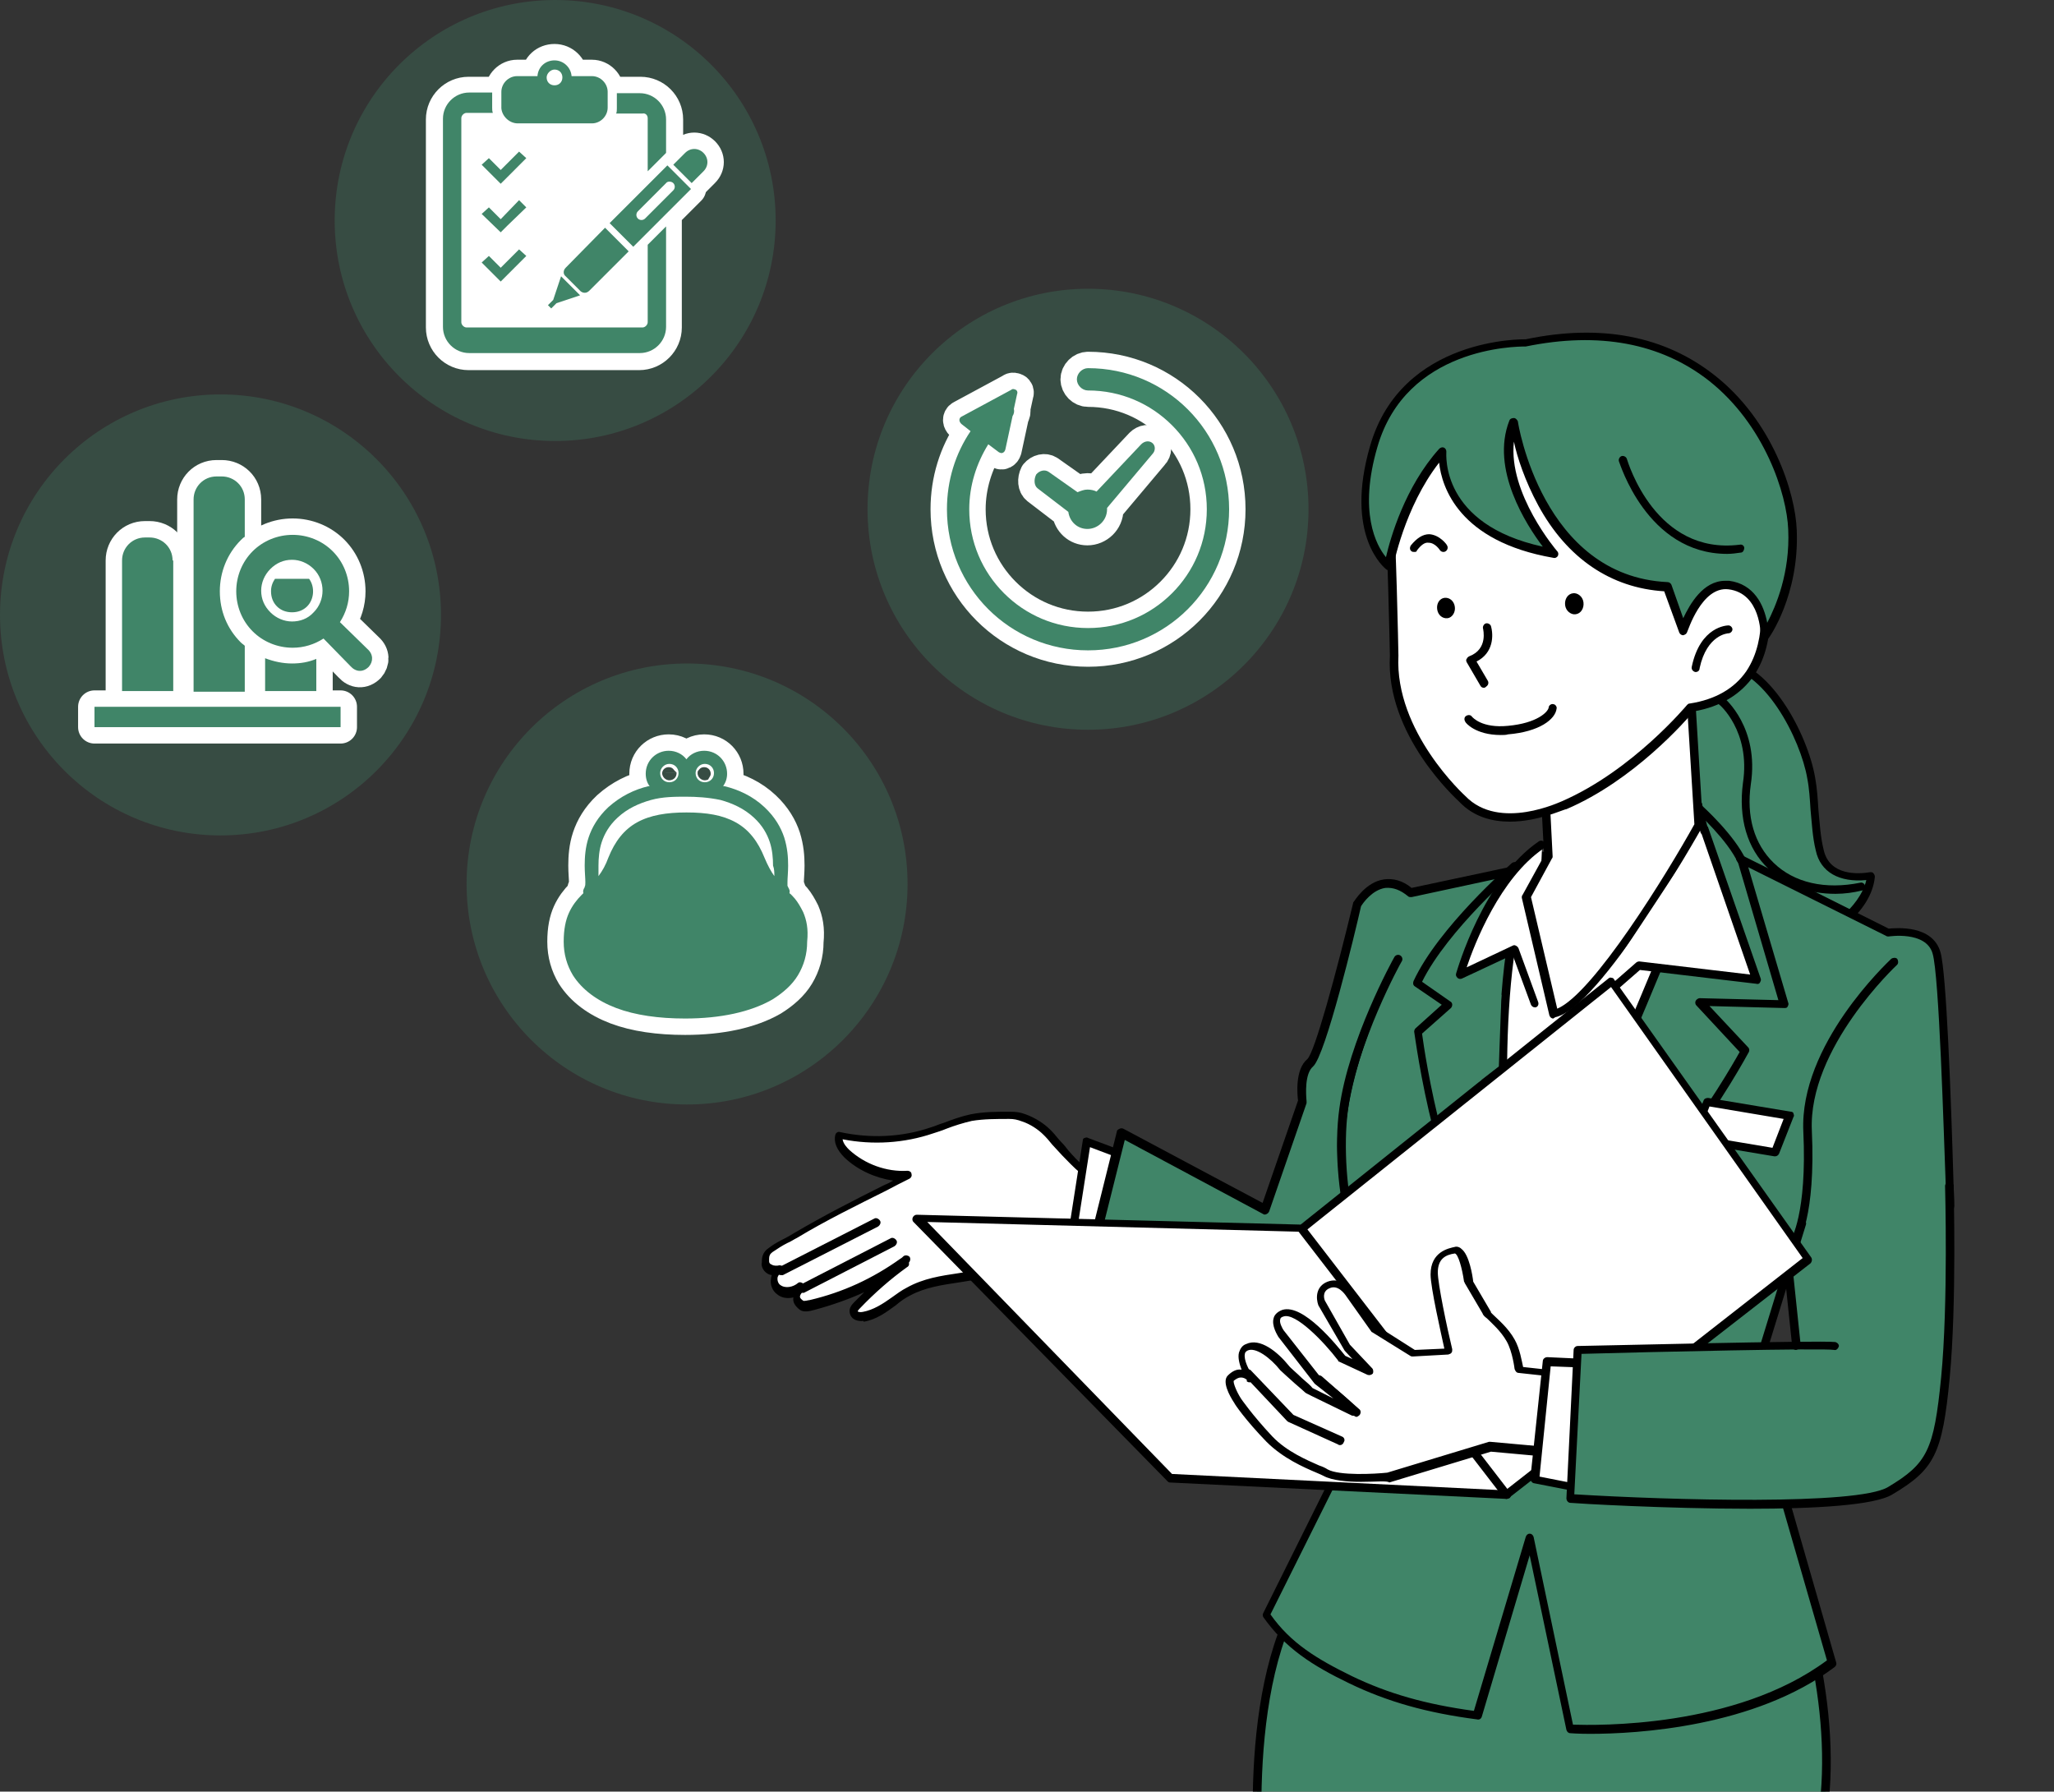 <?xml version="1.0" encoding="utf-8"?>
<!-- Generator: Adobe Illustrator 22.1.0, SVG Export Plug-In . SVG Version: 6.00 Build 0)  -->
<svg version="1.1" id="レイヤー_1" xmlns="http://www.w3.org/2000/svg" xmlns:xlink="http://www.w3.org/1999/xlink" x="0px"
	 y="0px" viewBox="0 0 313 273" style="enable-background:new 0 0 313 273;" xml:space="preserve">
<rect x="0" y="0" width="313" height="273" fill="#333333" stroke="none"/>
<style type="text/css">
	.st0{opacity:0.3;fill:#408568;}
	.st1{fill:#FFFFFF;stroke:#FFFFFF;stroke-width:5;stroke-linejoin:round;stroke-miterlimit:10;}
	.st2{fill:#408568;}
	.st3{fill:#FFFFFF;}
	.st4{fill:none;stroke:#FFFFFF;stroke-width:5;stroke-linejoin:round;stroke-miterlimit:10;}
	.st5{clip-path:url(#SVGID_2_);}
</style>
<g>
	<ellipse class="st0" cx="33.6" cy="93.7" rx="33.6" ry="33.6"/>
	<g>
		<g>
			<g>
				<path class="st1" d="M26.3,85.4c0-2-1.6-3.5-3.5-3.5h-0.7c-2,0-3.5,1.6-3.5,3.5v19.9h7.8V85.4z"/>
				<path class="st1" d="M41.9,88.2c-0.4,0.6-0.6,1.2-0.6,1.9c0,0.9,0.3,1.7,0.9,2.3c0.6,0.6,1.4,0.9,2.3,0.9c0.9,0,1.7-0.3,2.3-0.9
					c1.1-1.1,1.2-3,0.3-4.2H41.9z"/>
				<path class="st1" d="M44.5,101.1c-1.4,0-2.8-0.3-4.1-0.8v5h7.8v-4.9C47,100.9,45.8,101.1,44.5,101.1z"/>
				<path class="st1" d="M37.3,98.4c-0.2-0.2-0.4-0.3-0.6-0.5c-2.1-2.1-3.2-4.8-3.2-7.8c0-2.9,1.1-5.7,3.2-7.8
					c0.2-0.2,0.4-0.4,0.6-0.5v-5.7c0-2-1.6-3.5-3.5-3.5H33c-2,0-3.5,1.6-3.5,3.5v29.3h7.8V98.4z"/>
				<path class="st1" d="M56,98.9l-4.2-4.1c0.9-1.4,1.4-3,1.4-4.7c0-2.3-0.9-4.5-2.5-6.1c-1.6-1.6-3.8-2.5-6.1-2.5
					c-2.3,0-4.5,0.9-6.1,2.5c-1.6,1.6-2.5,3.8-2.5,6.1c0,2.3,0.9,4.5,2.5,6.1c1.6,1.6,3.8,2.5,6.1,2.5c1.7,0,3.3-0.5,4.7-1.4
					l4.1,4.2c0.8,0.9,1.9,1,2.8,0.1C56.9,100.8,56.9,99.7,56,98.9z M44.5,94.7c-1.2,0-2.4-0.5-3.3-1.4c-0.9-0.9-1.4-2-1.4-3.3
					c0-1.2,0.5-2.4,1.4-3.3c0.9-0.9,2-1.4,3.3-1.4c1.2,0,2.4,0.5,3.3,1.4c1.8,1.8,1.8,4.8,0,6.6C46.9,94.3,45.7,94.7,44.5,94.7z"/>
				<rect x="14.4" y="107.7" class="st1" width="37.5" height="3.1"/>
			</g>
		</g>
		<g>
			<g>
				<path class="st2" d="M26.3,85.4c0-2-1.6-3.5-3.5-3.5h-0.7c-2,0-3.5,1.6-3.5,3.5v19.9h7.8V85.4z"/>
				<path class="st2" d="M41.9,88.2c-0.4,0.6-0.6,1.2-0.6,1.9c0,0.9,0.3,1.7,0.9,2.3c0.6,0.6,1.4,0.9,2.3,0.9c0.9,0,1.7-0.3,2.3-0.9
					c1.1-1.1,1.2-3,0.3-4.2H41.9z"/>
				<path class="st2" d="M44.5,101.1c-1.4,0-2.8-0.3-4.1-0.8v5h7.8v-4.9C47,100.9,45.8,101.1,44.5,101.1z"/>
				<path class="st2" d="M37.3,98.4c-0.2-0.2-0.4-0.3-0.6-0.5c-2.1-2.1-3.2-4.8-3.2-7.8c0-2.9,1.1-5.7,3.2-7.8
					c0.2-0.2,0.4-0.4,0.6-0.5v-5.7c0-2-1.6-3.5-3.5-3.5H33c-2,0-3.5,1.6-3.5,3.5v29.3h7.8V98.4z"/>
				<path class="st2" d="M56,98.9l-4.2-4.1c0.9-1.4,1.4-3,1.4-4.7c0-2.3-0.9-4.5-2.5-6.1c-1.6-1.6-3.8-2.5-6.1-2.5
					c-2.3,0-4.5,0.9-6.1,2.5c-1.6,1.6-2.5,3.8-2.5,6.1c0,2.3,0.9,4.5,2.5,6.1c1.6,1.6,3.8,2.5,6.1,2.5c1.7,0,3.3-0.5,4.7-1.4
					l4.1,4.2c0.8,0.9,1.9,1,2.8,0.1C56.9,100.8,56.9,99.7,56,98.9z M44.5,94.7c-1.2,0-2.4-0.5-3.3-1.4c-0.9-0.9-1.4-2-1.4-3.3
					c0-1.2,0.5-2.4,1.4-3.3c0.9-0.9,2-1.4,3.3-1.4c1.2,0,2.4,0.5,3.3,1.4c1.8,1.8,1.8,4.8,0,6.6C46.9,94.3,45.7,94.7,44.5,94.7z"/>
				<rect x="14.4" y="107.7" class="st2" width="37.5" height="3.1"/>
			</g>
		</g>
	</g>
</g>
<g>
	<ellipse class="st0" cx="165.8" cy="77.6" rx="33.6" ry="33.6"/>
	<g>
		<g>
			<g>
				<path class="st1" d="M158.1,74.4l4.7,3.6c0.2,1.5,1.4,2.6,2.9,2.6c1.6,0,3-1.3,3-3c0-0.1,0-0.1,0-0.2l6.9-8.2
					c0.5-0.5,0.5-1.3,0-1.7c-0.5-0.4-1.2-0.3-1.7,0.2l-6.8,7.2c-0.4-0.2-0.9-0.3-1.4-0.3c-0.5,0-1,0.2-1.5,0.4l-4.4-3.1
					c-0.6-0.4-1.4-0.2-1.9,0.4C157.5,73.1,157.6,74,158.1,74.4z"/>
				<path class="st1" d="M165.8,56.1c-0.9,0-1.7,0.8-1.7,1.7c0,0.9,0.8,1.7,1.7,1.7c5,0,9.5,2,12.8,5.3c3.3,3.3,5.3,7.8,5.3,12.8
					c0,5-2,9.5-5.3,12.8c-3.3,3.3-7.8,5.3-12.8,5.3c-5,0-9.5-2-12.8-5.3c-3.3-3.3-5.3-7.8-5.3-12.8c0-3.6,1.1-7,2.9-9.9l1.6,1.2
					c0.2,0.1,0.4,0.2,0.6,0.1c0.2-0.1,0.3-0.2,0.4-0.5l1.1-5.1c0.2-0.3,0.3-0.7,0.2-1.1l0.5-2.3c0.1-0.2,0-0.5-0.2-0.6
					c-0.2-0.1-0.5-0.2-0.7,0l-7.6,4.1c-0.2,0.1-0.3,0.3-0.3,0.5c0,0.2,0.1,0.4,0.3,0.6l1.4,1.1c-2.3,3.4-3.6,7.5-3.6,11.9
					c0,11.9,9.6,21.5,21.5,21.5c11.9,0,21.5-9.6,21.5-21.5C187.3,65.7,177.7,56.1,165.8,56.1z"/>
			</g>
		</g>
		<g>
			<g>
				<path class="st2" d="M158.1,74.4l4.7,3.6c0.2,1.5,1.4,2.6,2.9,2.6c1.6,0,3-1.3,3-3c0-0.1,0-0.1,0-0.2l6.9-8.2
					c0.5-0.5,0.5-1.3,0-1.7c-0.5-0.4-1.2-0.3-1.7,0.2l-6.8,7.2c-0.4-0.2-0.9-0.3-1.4-0.3c-0.5,0-1,0.2-1.5,0.4l-4.4-3.1
					c-0.6-0.4-1.4-0.2-1.9,0.4C157.5,73.1,157.6,74,158.1,74.4z"/>
				<path class="st2" d="M165.8,56.1c-0.9,0-1.7,0.8-1.7,1.7c0,0.9,0.8,1.7,1.7,1.7c5,0,9.5,2,12.8,5.3c3.3,3.3,5.3,7.8,5.3,12.8
					c0,5-2,9.5-5.3,12.8c-3.3,3.3-7.8,5.3-12.8,5.3c-5,0-9.5-2-12.8-5.3c-3.3-3.3-5.3-7.8-5.3-12.8c0-3.6,1.1-7,2.9-9.9l1.6,1.2
					c0.2,0.1,0.4,0.2,0.6,0.1c0.2-0.1,0.3-0.2,0.4-0.5l1.1-5.1c0.2-0.3,0.3-0.7,0.2-1.1l0.5-2.3c0.1-0.2,0-0.5-0.2-0.6
					c-0.2-0.1-0.5-0.2-0.7,0l-7.6,4.1c-0.2,0.1-0.3,0.3-0.3,0.5c0,0.2,0.1,0.4,0.3,0.6l1.4,1.1c-2.3,3.4-3.6,7.5-3.6,11.9
					c0,11.9,9.6,21.5,21.5,21.5c11.9,0,21.5-9.6,21.5-21.5C187.3,65.7,177.7,56.1,165.8,56.1z"/>
			</g>
		</g>
	</g>
</g>
<g>
	<ellipse class="st0" cx="84.6" cy="33.6" rx="33.6" ry="33.6"/>
	<g>
		<g>
			<path class="st1" d="M107.2,23.3c-0.8-0.8-2-0.8-2.8,0l-1.8,1.8l2.8,2.8l1.8-1.8C108,25.3,108,24.1,107.2,23.3z"/>
			<path class="st1" d="M101.7,25.2l-0.1,0.1v-7.1c0-2.2-1.8-4-4-4h-5V14c0-1.3-1.1-2.4-2.4-2.4h-3.1c-0.1-1.3-1.2-2.4-2.6-2.4
				c-1.4,0-2.5,1-2.6,2.4h-3.1c-1.3,0-2.4,1.1-2.4,2.4v0.2h-5c-2.2,0-4,1.8-4,4v31.7c0,2.2,1.8,4,4,4h26c2.2,0,4-1.8,4-4V33.3v-0.8
				l3.7-3.7L101.7,25.2z"/>
		</g>
		<g>
			<g>
				<path class="st2" d="M78.9,18.8h11.3c1.3,0,2.4-1.1,2.4-2.4v-0.3v-1.9V14c0-1.3-1.1-2.4-2.4-2.4h-3.1c-0.1-1.3-1.2-2.4-2.6-2.4
					c-1.4,0-2.5,1-2.6,2.4h-3.1c-1.3,0-2.4,1.1-2.4,2.4v0.3v1.9v0.3C76.5,17.7,77.6,18.8,78.9,18.8z M84.5,10.6
					c0.7,0,1.2,0.5,1.2,1.2c0,0.7-0.5,1.2-1.2,1.2c-0.7,0-1.2-0.5-1.2-1.2C83.3,11.2,83.9,10.6,84.5,10.6z"/>
				<path class="st2" d="M107.2,23.3C107.2,23.3,107.2,23.3,107.2,23.3C107.2,23.3,107.2,23.3,107.2,23.3L107.2,23.3z"/>
				<path class="st2" d="M107.2,23.3c-0.8-0.8-2-0.8-2.8,0l-1.8,1.8l2.8,2.8l1.8-1.8C108,25.3,108,24.1,107.2,23.3z"/>
				<path class="st2" d="M89.8,44.3l6-6l-3.6-3.6l-6,6.1c-0.4,0.4-0.4,1,0,1.3l2.3,2.3C88.9,44.7,89.4,44.7,89.8,44.3z"/>
				<polygon class="st2" points="84.3,45.7 83.5,46.5 84,47 84.8,46.2 88.4,45 85.5,42.1 				"/>
				<path class="st2" d="M98.7,18v8.1l2.8-2.8v-5.1c0-2.2-1.8-4-4-4H94v2.3c0,0.3,0,0.5-0.1,0.8h4C98.4,17.2,98.7,17.6,98.7,18z"/>
				<path class="st2" d="M98.7,49.1c0,0.4-0.4,0.8-0.8,0.8H71.1c-0.4,0-0.8-0.4-0.8-0.8V18c0-0.4,0.4-0.8,0.8-0.8h4
					c-0.1-0.3-0.1-0.5-0.1-0.8v-2.3h-3.5c-2.2,0-4,1.8-4,4v31.7c0,2.2,1.8,4,4,4h26c2.2,0,4-1.8,4-4V34.5l-2.8,2.8V49.1z"/>
				<path class="st2" d="M92.9,34l3.6,3.6l8.8-8.8l-3.6-3.6L92.9,34z M102.6,27.9c0.3,0.3,0.3,0.8,0,1.1l-4.3,4.3
					c-0.3,0.3-0.8,0.3-1.1,0c-0.3-0.3-0.3-0.8,0-1.1l4.3-4.3C101.7,27.6,102.3,27.6,102.6,27.9z"/>
				<polygon class="st2" points="73.4,25.1 76.3,28 77.3,27 80.2,24.1 79.1,23.1 76.3,25.9 74.5,24.1 				"/>
				<polygon class="st2" points="79.1,30.5 76.3,33.4 74.5,31.6 73.4,32.6 76.3,35.4 77.3,34.4 80.2,31.6 				"/>
				<polygon class="st2" points="74.5,39 73.4,40 76.3,42.9 77.3,41.9 80.2,39 79.1,38 76.3,40.8 				"/>
			</g>
		</g>
	</g>
</g>
<g>
	<ellipse class="st0" cx="104.7" cy="134.7" rx="33.6" ry="33.6"/>
	<g>
		<g>
			<g>
				<g>
					<path class="st3" d="M122.4,139c-0.4-0.8-0.8-1.5-1.3-2.1c-0.3-0.3-0.5-0.6-0.8-0.8c0.1-0.3,0-0.6-0.2-0.9l0,0
						c0,0,0-0.1-0.1-0.2c0-0.1,0-0.4,0-0.6c0-0.6,0.1-1.5,0.1-2.5c0-1.3-0.1-2.7-0.6-4.3c-0.5-1.5-1.4-3.1-3-4.6
						c-1.8-1.7-4-2.7-6.1-3.2c-0.1,0-0.1,0-0.2,0c0.4-0.6,0.6-1.2,0.6-1.9c0-1.9-1.5-3.5-3.5-3.5c-1.1,0-2.1,0.5-2.7,1.3
						c-0.6-0.8-1.6-1.3-2.7-1.3c-1.9,0-3.5,1.5-3.5,3.5c0,0.7,0.2,1.4,0.6,1.9c-0.1,0-0.1,0-0.2,0c-2.1,0.5-4.2,1.5-6.1,3.2
						c-1.6,1.5-2.5,3.1-3,4.6c-0.5,1.5-0.6,3-0.6,4.3c0,1,0.1,1.9,0.1,2.5c0,0.3,0,0.6-0.1,0.7c0,0.1,0,0.1,0,0.1l0,0l0,0
						c-0.2,0.3-0.3,0.6-0.2,0.9c-0.1,0.1-0.2,0.2-0.3,0.3c-0.7,0.7-1.4,1.6-1.9,2.7c-0.5,1.1-0.8,2.5-0.8,4.4c0,1.9,0.5,3.6,1.4,5.1
						c1.4,2.2,3.7,3.9,6.6,5c2.9,1.1,6.5,1.6,10.5,1.6c5.4,0,10-1,13.3-2.9c1.6-1,3-2.2,3.9-3.7c0.9-1.5,1.4-3.2,1.4-5.1
						C123.2,141.5,122.9,140.2,122.4,139z M107.4,116.4c0.8,0,1.4,0.6,1.4,1.4c0,0.8-0.6,1.4-1.4,1.4c-0.8,0-1.4-0.6-1.4-1.4
						C106,117.1,106.6,116.4,107.4,116.4z M102,116.4c0.8,0,1.4,0.6,1.4,1.4c0,0.8-0.6,1.4-1.4,1.4c-0.8,0-1.4-0.6-1.4-1.4
						C100.6,117.1,101.2,116.4,102,116.4z M118,133.5c-0.5-0.7-1-1.6-1.5-2.8c-1-2.5-2.4-4.3-4.4-5.4c-2-1.1-4.4-1.5-7.5-1.5
						c-3,0-5.5,0.4-7.5,1.5c-2,1.1-3.4,2.9-4.4,5.4c-0.4,1.1-0.9,2-1.5,2.8c0-0.5,0-1,0-1.6c0-1.1,0.1-2.4,0.5-3.6
						c0.4-1.2,1.1-2.5,2.4-3.7c1.5-1.4,3.3-2.2,5.1-2.7c1.8-0.5,3.7-0.5,5.3-0.5c1.6,0,3.4,0.1,5.3,0.5c1.8,0.5,3.6,1.3,5.1,2.7
						c1.3,1.2,2,2.5,2.4,3.7c0.4,1.2,0.5,2.5,0.5,3.6C118,132.4,118,133,118,133.5z"/>
				</g>
				<g>
					<path class="st4" d="M122.4,139c-0.4-0.8-0.8-1.5-1.3-2.1c-0.3-0.3-0.5-0.6-0.8-0.8c0.1-0.3,0-0.6-0.2-0.9l0,0
						c0,0,0-0.1-0.1-0.2c0-0.1,0-0.4,0-0.6c0-0.6,0.1-1.5,0.1-2.5c0-1.3-0.1-2.7-0.6-4.3c-0.5-1.5-1.4-3.1-3-4.6
						c-1.8-1.7-4-2.7-6.1-3.2c-0.1,0-0.1,0-0.2,0c0.4-0.6,0.6-1.2,0.6-1.9c0-1.9-1.5-3.5-3.5-3.5c-1.1,0-2.1,0.5-2.7,1.3
						c-0.6-0.8-1.6-1.3-2.7-1.3c-1.9,0-3.5,1.5-3.5,3.5c0,0.7,0.2,1.4,0.6,1.9c-0.1,0-0.1,0-0.2,0c-2.1,0.5-4.2,1.5-6.1,3.2
						c-1.6,1.5-2.5,3.1-3,4.6c-0.5,1.5-0.6,3-0.6,4.3c0,1,0.1,1.9,0.1,2.5c0,0.3,0,0.6-0.1,0.7c0,0.1,0,0.1,0,0.1l0,0l0,0
						c-0.2,0.3-0.3,0.6-0.2,0.9c-0.1,0.1-0.2,0.2-0.3,0.3c-0.7,0.7-1.4,1.6-1.9,2.7c-0.5,1.1-0.8,2.5-0.8,4.4c0,1.9,0.5,3.6,1.4,5.1
						c1.4,2.2,3.7,3.9,6.6,5c2.9,1.1,6.5,1.6,10.5,1.6c5.4,0,10-1,13.3-2.9c1.6-1,3-2.2,3.9-3.7c0.9-1.5,1.4-3.2,1.4-5.1
						C123.2,141.5,122.9,140.2,122.4,139z M107.4,116.4c0.8,0,1.4,0.6,1.4,1.4c0,0.8-0.6,1.4-1.4,1.4c-0.8,0-1.4-0.6-1.4-1.4
						C106,117.1,106.6,116.4,107.4,116.4z M102,116.4c0.8,0,1.4,0.6,1.4,1.4c0,0.8-0.6,1.4-1.4,1.4c-0.8,0-1.4-0.6-1.4-1.4
						C100.6,117.1,101.2,116.4,102,116.4z M118,133.5c-0.5-0.7-1-1.6-1.5-2.8c-1-2.5-2.4-4.3-4.4-5.4c-2-1.1-4.4-1.5-7.5-1.5
						c-3,0-5.5,0.4-7.5,1.5c-2,1.1-3.4,2.9-4.4,5.4c-0.4,1.1-0.9,2-1.5,2.8c0-0.5,0-1,0-1.6c0-1.1,0.1-2.4,0.5-3.6
						c0.4-1.2,1.1-2.5,2.4-3.7c1.5-1.4,3.3-2.2,5.1-2.7c1.8-0.5,3.7-0.5,5.3-0.5c1.6,0,3.4,0.1,5.3,0.5c1.8,0.5,3.6,1.3,5.1,2.7
						c1.3,1.2,2,2.5,2.4,3.7c0.4,1.2,0.5,2.5,0.5,3.6C118,132.4,118,133,118,133.5z"/>
				</g>
			</g>
		</g>
	</g>
	<g>
		<g>
			<g>
				<g>
					<path class="st2" d="M122.4,139c-0.4-0.8-0.8-1.5-1.3-2.1c-0.3-0.3-0.5-0.6-0.8-0.8c0.1-0.3,0-0.6-0.2-0.9l0,0
						c0,0,0-0.1-0.1-0.2c0-0.1,0-0.4,0-0.6c0-0.6,0.1-1.5,0.1-2.5c0-1.3-0.1-2.7-0.6-4.3c-0.5-1.5-1.4-3.1-3-4.6
						c-1.8-1.7-4-2.7-6.1-3.2c-0.1,0-0.1,0-0.2,0c0.4-0.6,0.6-1.2,0.6-1.9c0-1.9-1.5-3.5-3.5-3.5c-1.1,0-2.1,0.5-2.7,1.3
						c-0.6-0.8-1.6-1.3-2.7-1.3c-1.9,0-3.5,1.5-3.5,3.5c0,0.7,0.2,1.4,0.6,1.9c-0.1,0-0.1,0-0.2,0c-2.1,0.5-4.2,1.5-6.1,3.2
						c-1.6,1.5-2.5,3.1-3,4.6c-0.5,1.5-0.6,3-0.6,4.3c0,1,0.1,1.9,0.1,2.5c0,0.3,0,0.6-0.1,0.7c0,0.1,0,0.1,0,0.1l0,0l0,0
						c-0.2,0.3-0.3,0.6-0.2,0.9c-0.1,0.1-0.2,0.2-0.3,0.3c-0.7,0.7-1.4,1.6-1.9,2.7c-0.5,1.1-0.8,2.5-0.8,4.4c0,1.9,0.5,3.6,1.4,5.1
						c1.4,2.2,3.7,3.9,6.6,5c2.9,1.1,6.5,1.6,10.5,1.6c5.4,0,10-1,13.3-2.9c1.6-1,3-2.2,3.9-3.7c0.9-1.5,1.4-3.2,1.4-5.1
						C123.2,141.5,122.9,140.2,122.4,139z M107.4,116.4c0.8,0,1.4,0.6,1.4,1.4c0,0.8-0.6,1.4-1.4,1.4c-0.8,0-1.4-0.6-1.4-1.4
						C106,117.1,106.6,116.4,107.4,116.4z M102,116.4c0.8,0,1.4,0.6,1.4,1.4c0,0.8-0.6,1.4-1.4,1.4c-0.8,0-1.4-0.6-1.4-1.4
						C100.6,117.1,101.2,116.4,102,116.4z M118,133.5c-0.5-0.7-1-1.6-1.5-2.8c-1-2.5-2.4-4.3-4.4-5.4c-2-1.1-4.4-1.5-7.5-1.5
						c-3,0-5.5,0.4-7.5,1.5c-2,1.1-3.4,2.9-4.4,5.4c-0.4,1.1-0.9,2-1.5,2.8c0-0.5,0-1,0-1.6c0-1.1,0.1-2.4,0.5-3.6
						c0.4-1.2,1.1-2.5,2.4-3.7c1.5-1.4,3.3-2.2,5.1-2.7c1.8-0.5,3.7-0.5,5.3-0.5c1.6,0,3.4,0.1,5.3,0.5c1.8,0.5,3.6,1.3,5.1,2.7
						c1.3,1.2,2,2.5,2.4,3.7c0.4,1.2,0.5,2.5,0.5,3.6C118,132.4,118,133,118,133.5z"/>
				</g>
			</g>
		</g>
	</g>
</g>
<g>
	<defs>
		<rect id="SVGID_1_" x="109.7" y="44.1" width="203.3" height="228.9"/>
	</defs>
	<clipPath id="SVGID_2_">
		<use xlink:href="#SVGID_1_"  style="overflow:visible;"/>
	</clipPath>
	<g class="st5">
		<g>
			<path class="st3" d="M159.8,172.5c-0.9-0.9-2.2-1.8-3.4-2.2c-0.8-0.3-1.3-0.4-2.2-0.4c-2,0-3.9,0-5.9,0.3c-2.1,0.4-4,1.3-6,2
				c-4.6,1.5-9.5,1.7-14.2,0.7c-0.3,1,0.4,2.1,1.2,2.8c2.5,2.3,6,3.6,9.4,3.4c-5.7,2.9-11.8,5.7-17.2,9c-1.5,0.9-2.4,1.3-3.9,2.3
				c-0.9,0.6-0.7,1.3-0.8,1.7c-0.1,0.5,0.3,1,0.7,1.2s1,0.2,1.5,0.2c-1.2,0.4-1.2,2.3-0.2,3c1,0.7,2.4,0.5,3.4-0.3
				c-0.5,0.8-1.3,1.6,0.1,2.6c0.4,0.3,1.2,0,1.6-0.1c5.3-1.3,10-3.5,14.4-6.7c-2.8,2-5.4,4.2-7.7,6.7c-0.3,0.3-0.6,0.7-0.5,1.1
				c0.1,0.6,0.9,0.7,1.5,0.6c2.6-0.4,4.6-2.6,7-3.9c4.6-2.5,10.5-1.7,15.1-4c1.3-0.7,2.6-1.6,4-2.2c1.3-0.5,2.6-0.6,4-0.4
				c1.3,0.2,2.9,0.7,3.9-0.3c0.3-0.3,0.4-0.7,0.6-1.1c0.5-1.4,0.8-2.8,1.1-4.2c0.1-0.7,0.2-1.4,0.3-2.1c0.1-0.7,0.2-1.4,0.1-2.1
				c0-0.5-0.4-0.6-0.8-0.9c-0.5-0.3-1-0.7-1.5-1.1c-1-0.8-1.9-1.7-2.7-2.7c-0.9-1-1.7-1.9-2.5-2.9
				C160,172.7,159.9,172.6,159.8,172.5z"/>
			<path d="M131.3,201.3c-0.8,0-1.6-0.3-1.8-1.2c-0.2-0.8,0.4-1.4,0.7-1.7c0.5-0.5,1-1,1.5-1.5c-2.4,1.1-5,2-7.6,2.7
				c-0.7,0.2-1.6,0.4-2.2,0c-0.9-0.7-1.1-1.3-1-1.9c-0.9,0.2-1.8,0.1-2.5-0.5c-0.7-0.5-1.1-1.5-0.9-2.4c0-0.2,0.1-0.4,0.1-0.5
				c-0.1,0-0.3-0.1-0.4-0.1c-0.7-0.3-1.3-1.1-1.1-1.9c0-0.1,0-0.1,0-0.2c0-0.4,0.1-1.3,1-1.9c0.9-0.7,1.7-1.1,2.5-1.5
				c0.4-0.2,0.9-0.5,1.4-0.8c4.4-2.6,9.1-5,13.7-7.3c0.5-0.2,0.9-0.4,1.4-0.7c-2.7-0.4-5.4-1.6-7.4-3.5c-1.2-1.2-1.7-2.4-1.4-3.5
				c0.1-0.3,0.4-0.5,0.7-0.4c4.6,1,9.4,0.8,13.8-0.7c0.7-0.2,1.3-0.5,2-0.7c1.3-0.5,2.7-1,4.1-1.3c2-0.4,4-0.4,6-0.4
				c1,0,1.6,0.1,2.4,0.4c1.4,0.5,2.8,1.4,3.7,2.3c0,0,0,0,0,0l0.3,0.3c0.5,0.5,0.9,1.1,1.4,1.6c0.4,0.4,0.8,0.9,1.1,1.3
				c0.7,0.8,1.6,1.8,2.6,2.6c0.5,0.4,1,0.8,1.5,1.1c0.5,0.3,1,0.6,1.1,1.3c0.1,0.6,0,1.2-0.1,1.8l0,0.4c-0.1,0.7-0.2,1.5-0.3,2.2
				c-0.3,1.4-0.6,2.9-1.1,4.3c-0.2,0.5-0.3,1-0.7,1.4c-1,1.1-2.6,0.8-3.9,0.6l-0.6-0.1c-1.2-0.2-2.5-0.1-3.6,0.4
				c-0.8,0.3-1.6,0.8-2.3,1.2c-0.5,0.3-1,0.6-1.6,0.9c-2.4,1.2-5,1.6-7.6,2c-2.7,0.4-5.3,0.8-7.5,2c-0.8,0.4-1.5,0.9-2.2,1.5
				c-1.5,1.1-3,2.2-4.9,2.5C131.6,201.2,131.5,201.3,131.3,201.3z M138.2,193.1c-2.5,1.8-4.9,3.9-7.1,6.2c-0.4,0.4-0.4,0.5-0.4,0.5
				c0,0.1,0.4,0.2,0.8,0.1c1.6-0.3,3-1.2,4.4-2.2c0.7-0.5,1.5-1.1,2.3-1.5c2.5-1.4,5.2-1.8,7.9-2.2c2.6-0.4,5-0.8,7.2-1.9
				c0.5-0.3,1-0.6,1.5-0.9c0.8-0.5,1.6-1,2.5-1.3c1.4-0.5,2.9-0.7,4.3-0.4l0.6,0.1c1.1,0.2,2.2,0.4,2.7-0.2c0.2-0.2,0.3-0.6,0.4-0.9
				c0.4-1.3,0.8-2.7,1.1-4.1c0.1-0.7,0.2-1.4,0.3-2.1l0-0.4c0.1-0.5,0.1-1,0.1-1.5c0-0.1-0.1-0.1-0.4-0.3c0,0-0.1-0.1-0.1-0.1
				c-0.5-0.3-1.1-0.7-1.6-1.2c-1.1-0.9-2-1.9-2.8-2.7c-0.4-0.4-0.8-0.9-1.2-1.3c-0.5-0.5-0.9-1.1-1.4-1.6l-0.3-0.3
				c-0.8-0.8-2-1.6-3.2-2c-0.8-0.3-1.3-0.4-2-0.4c-1.9,0-3.9,0-5.7,0.3c-1.3,0.3-2.6,0.7-3.9,1.2c-0.7,0.3-1.4,0.5-2,0.7
				c-4.4,1.5-9.2,1.8-13.8,0.9c0.1,0.7,0.7,1.3,1,1.6c2.4,2.2,5.7,3.4,8.9,3.2c0.3,0,0.6,0.2,0.6,0.5c0.1,0.3-0.1,0.6-0.3,0.7
				c-1.2,0.6-2.4,1.2-3.5,1.8c-4.6,2.3-9.3,4.6-13.6,7.2c-0.6,0.3-1,0.6-1.5,0.8c-0.8,0.4-1.4,0.8-2.3,1.4c-0.4,0.3-0.5,0.6-0.5,1
				c0,0.1,0,0.3,0,0.4c0,0.2,0.1,0.4,0.4,0.5c0.3,0.2,0.8,0.2,1.2,0.1c0.3,0,0.6,0.2,0.6,0.5c0,0.3-0.1,0.6-0.4,0.7
				c-0.3,0.1-0.4,0.4-0.5,0.6c-0.1,0.5,0.1,1,0.4,1.2c0.8,0.6,2,0.3,2.7-0.3c0.2-0.2,0.6-0.1,0.8,0.1c0.2,0.2,0.3,0.5,0.1,0.8
				c-0.1,0.1-0.2,0.3-0.2,0.4c-0.5,0.7-0.6,0.9,0.1,1.4c0.2,0.1,0.8-0.1,1-0.1c5.1-1.2,9.6-3.3,13.8-6.3c0.2-0.1,0.4-0.3,0.5-0.4
				c0.3-0.2,0.7-0.1,0.9,0.1c0.2,0.3,0.1,0.7-0.1,0.9C138.6,192.8,138.4,193,138.2,193.1z"/>
		</g>
		<path d="M122.2,197c-0.2,0-0.4-0.1-0.6-0.3c-0.2-0.3,0-0.7,0.3-0.9l13.8-7.1c0.3-0.2,0.7,0,0.9,0.3c0.2,0.3,0,0.7-0.3,0.9
			l-13.8,7.1C122.4,197,122.3,197,122.2,197z"/>
		<path d="M119,194.3c-0.2,0-0.5-0.1-0.6-0.3c-0.2-0.3,0-0.7,0.3-0.9l14.5-7.4c0.3-0.2,0.7,0,0.9,0.3c0.2,0.3,0,0.7-0.3,0.9
			l-14.5,7.4C119.2,194.3,119.1,194.3,119,194.3z"/>
		<g>
			<path class="st3" d="M174.1,176.9c-0.2,0-8.5-3.1-8.5-3.1l-2.9,18.6l8.2,3.2"/>
			<path d="M170.9,196.3c-0.1,0-0.2,0-0.2,0l-8.2-3.2c-0.3-0.1-0.4-0.4-0.4-0.7l2.9-18.6c0-0.2,0.1-0.4,0.3-0.4
				c0.2-0.1,0.4-0.1,0.5,0c3,1.1,7.9,3,8.3,3.1c0.3,0,0.6,0.3,0.6,0.6c0,0.3-0.3,0.6-0.7,0.6c-0.1,0-0.3,0-7.9-2.9l-2.7,17.3l7.7,3
				c0.3,0.1,0.5,0.5,0.4,0.8C171.4,196.1,171.2,196.3,170.9,196.3z"/>
		</g>
		<g>
			<path class="st2" d="M211.8,194.5c0,0-6,12-7.9,14.1c-4.8,5.4-11.1,1-11.1,1l-27.9-13.3l5.9-23.7l21.8,11.6l5.7-16.5
				c0,0-0.7-4.3,1.2-5.9c1.8-1.6,7.2-24.1,7.2-24.1s3.5-5.8,8.1-1.7l18.6-4"/>
			<path d="M198.2,211.9c-3.2,0-5.8-1.8-5.8-1.8l-27.8-13.3c-0.3-0.1-0.4-0.4-0.3-0.7l5.9-23.7c0-0.2,0.2-0.3,0.4-0.4
				c0.2-0.1,0.4-0.1,0.6,0l21.2,11.3l5.4-15.6c-0.1-0.8-0.5-4.7,1.4-6.3c1.1-0.9,4.4-13,7-23.8c0-0.1,0-0.1,0.1-0.2
				c0.1-0.1,1.8-3,4.6-3.4c1.4-0.2,2.9,0.2,4.2,1.3l18.3-3.9c0.4-0.1,0.7,0.1,0.8,0.5c0.1,0.3-0.1,0.7-0.5,0.8l-18.6,4
				c-0.2,0-0.4,0-0.5-0.1c-1.2-1-2.3-1.4-3.5-1.3c-2,0.3-3.4,2.3-3.7,2.8c-0.9,4-5.4,22.7-7.3,24.4c-1.3,1.1-1.1,4.2-1,5.3
				c0,0.1,0,0.2,0,0.3l-5.7,16.5c-0.1,0.2-0.2,0.3-0.4,0.4c-0.2,0.1-0.4,0.1-0.5,0l-21.1-11.3l-5.6,22.4L193,209
				c0.3,0.2,6,4,10.4-0.8c1.9-2.1,7.8-13.9,7.8-14c0.2-0.3,0.5-0.4,0.8-0.3c0.3,0.2,0.4,0.5,0.3,0.8c-0.2,0.5-6.1,12.1-8,14.3
				C202.3,211.2,200.1,211.9,198.2,211.9z"/>
		</g>
		<g>
			<path class="st2" d="M262,100.9c7.3,0,13,11.5,14.1,17.6c0.6,3.6,0.5,7.5,1.3,11c0.9,3.7,4.5,4.4,7.9,3.9
				c-0.5,4.8-6.2,9-10.4,10.5c-2.5,0.9-4.4,1.3-6.8,0.6c-3.1-1-6.5-2.6-9.3-4.3c-6.7-4.1-11.1-13.9-12.4-21.4
				c-0.5-3-1.9-8.4-0.7-11.2"/>
			<path d="M270.5,145.5c-0.8,0-1.7-0.1-2.6-0.4c-3-0.9-6.3-2.5-9.4-4.3c-6.8-4.1-11.3-13.9-12.7-21.8c-0.1-0.4-0.2-0.9-0.3-1.3
				c-0.6-3.2-1.5-7.6-0.4-10.2c0.1-0.3,0.5-0.5,0.8-0.3c0.3,0.1,0.5,0.5,0.3,0.8c-1,2.3-0.1,6.6,0.4,9.4c0.1,0.5,0.2,0.9,0.3,1.4
				c1.4,7.6,5.7,17.1,12.1,20.9c3,1.8,6.3,3.3,9.2,4.2c2.1,0.7,3.8,0.3,6.4-0.6c3.6-1.3,8.8-4.9,9.8-9.2c-4.1,0.4-7-1.2-7.7-4.5
				c-0.5-2-0.6-4.2-0.8-6.2c-0.1-1.6-0.2-3.3-0.5-4.8c-1-5.9-6.6-17.1-13.5-17.1c-0.3,0-0.6-0.3-0.6-0.6c0-0.3,0.4-0.6,0.6-0.6
				c7.7,0,13.6,11.7,14.7,18.2c0.3,1.6,0.4,3.3,0.5,4.9c0.2,2,0.3,4.1,0.8,6.1c0.9,4,5.3,3.7,7.1,3.4c0.2,0,0.4,0,0.5,0.2
				c0.1,0.1,0.2,0.3,0.2,0.5c-0.5,5.5-6.9,9.7-10.8,11C273.4,145.1,272,145.5,270.5,145.5z"/>
		</g>
		<path class="st2" d="M271.8,188.3c0.3,1.5,0.1,3.8,0.5,5.3c0.5,1.7,1.2,17.3,2.8,18.1c2,1.1,7.1-5.7,9.2-4.7
			c4.7,2.4,7.7-8.7,8.4-13.6c0.3-1.8,0.2-3.7,0.4-5.5c0.3-2.6,0.8-4.7,0.5-7.3c-0.5-3.5-2.3-6.5-4.1-9.6c-2.8-4.9-5.1-10.2-7.7-15.3
			c-2.1-4.1-3.4-8.5-5.2-12.7c-0.9-2.1-2.3-4.2-4.2-5.5c-2.8-2-12.7-15.4-15.4-12.7c-1.7,1.7,4.9,16.1,3.8,18.1
			c-0.7,1.4-1.7,2.7-2.6,4c-2.1,3.4-37.8-8.5-38.4-4.5c-1.1,6.8,33.8,28.8,35.9,35.3c1.3,3.9,4.1,8.2,7.3,10.9
			c2.1,1.7,6,4.2,8.9,3.6c0.1-1.3,0.4-2.5,0.5-3.7"/>
		<g>
			<path class="st2" d="M265.1,130.9l22.5,11.2c0,0,6.3-1,7.4,3.1c1.2,4.1,2.1,38,2.1,38.4c0.1,0.4-3.1,8.2-3.8,10.2
				c-0.6,2.1,1.5,6.7,1.5,6.7"/>
			<path d="M295,201.2c-0.2,0-0.5-0.1-0.6-0.4c-0.2-0.5-2.2-4.9-1.5-7.2c0.3-1,1.1-3.1,1.9-5.2c0.8-2,1.7-4.4,1.8-4.8c0,0,0,0,0,0
				c0,0,0-0.4-0.1-3c-0.3-7.9-1-32-2-35.3c-1-3.5-6.7-2.6-6.7-2.6c-0.1,0-0.3,0-0.4-0.1l-22.5-11.2c-0.3-0.2-0.4-0.5-0.3-0.8
				c0.2-0.3,0.5-0.4,0.8-0.3l22.4,11.2c1.2-0.1,6.7-0.6,7.9,3.6c0.9,3.1,1.6,21.8,2,35.6c0.1,1.7,0.1,2.8,0.1,3
				c0,0.3-0.1,0.8-1.9,5.3c-0.8,2.1-1.6,4.2-1.9,5.2c-0.5,1.5,0.9,5,1.5,6.3c0.1,0.3,0,0.7-0.3,0.8C295.1,201.2,295,201.2,295,201.2
				z"/>
		</g>
		<g>
			<path class="st2" d="M192.2,288.2c0,0-3.9-31.9,7.3-47.1c11.1-15.2,17.5-26.8,17.5-26.8l43.3-2.9c0,0,29.1,46.6,13.4,78.6"/>
			<path d="M273.7,290.7c-0.1,0-0.2,0-0.3-0.1c-0.3-0.2-0.4-0.5-0.3-0.8c14.7-30-10.6-73.5-13.1-77.7l-42.6,2.8
				c-1.1,1.9-7.3,12.9-17.4,26.6c-10.9,14.8-7.2,46.3-7.1,46.7c0,0.3-0.2,0.7-0.6,0.7c-0.3,0-0.7-0.2-0.7-0.6
				c-0.2-1.3-3.8-32.3,7.4-47.6c11-15,17.4-26.6,17.5-26.7c0.1-0.2,0.3-0.3,0.5-0.3l43.3-2.9c0.2,0,0.5,0.1,0.6,0.3
				c0.3,0.5,29.1,47.3,13.4,79.2C274.1,290.5,273.9,290.7,273.7,290.7z"/>
		</g>
		<g>
			<path class="st2" d="M208.3,156.8c0,0-3.7,8.9-3.8,17.6c-0.1,10.9,6.3,36.1,6.3,36.1l-17.7,35.7c3.1,4.5,7,7.1,12.8,9.9
				c6.1,2.9,12.1,4.5,19.3,5.4c2.7-9,5.4-18,8-27l6.1,29c0,0,24.4,1.7,40-10.2l-8.9-30.9c0,0,2.2-2.2,1-3.5
				c-1.2-1.3-2.8-1.7-2.8-1.7s2.4-2.6,2-3.8c-0.4-1.2-3.8-1.4-3.8-1.4c2.6-8.6,5.3-17.2,7.9-25.7"/>
			<path d="M242.3,264.2c-1.9,0-3-0.1-3-0.1c-0.3,0-0.5-0.2-0.6-0.5l-5.6-26.6l-7.3,24.6c-0.1,0.3-0.4,0.5-0.7,0.4
				c-7.7-1-13.7-2.7-19.5-5.5c-5.6-2.7-9.7-5.3-13.1-10.1c-0.1-0.2-0.1-0.4,0-0.6l17.6-35.4c-0.7-2.7-6.4-25.6-6.3-36.1
				c0.1-8.6,3.7-17.4,3.8-17.8c0.1-0.3,0.5-0.5,0.8-0.3c0.3,0.1,0.5,0.5,0.3,0.8c0,0.1-3.6,8.9-3.8,17.3c-0.1,10.7,6.2,35.7,6.3,36
				c0,0.1,0,0.3,0,0.4l-17.6,35.3c3.1,4.4,7.1,6.8,12.4,9.4c5.6,2.7,11.3,4.3,18.6,5.3l7.9-26.5c0.1-0.3,0.3-0.5,0.6-0.5
				c0.3,0,0.5,0.2,0.6,0.5l6,28.6c3.4,0.1,24.7,0.6,38.7-9.8l-8.8-30.5c-0.1-0.2,0-0.5,0.2-0.6c0,0,1.7-1.8,1-2.6
				c-1.1-1.2-2.5-1.5-2.5-1.5c-0.2-0.1-0.4-0.2-0.4-0.4c-0.1-0.2,0-0.4,0.1-0.6c1-1.1,2-2.7,1.9-3.2c-0.1-0.4-1.7-0.9-3.2-0.9
				c-0.2,0-0.4-0.1-0.5-0.3c-0.1-0.2-0.1-0.4-0.1-0.5l7.9-25.7c0.1-0.3,0.5-0.5,0.8-0.4c0.3,0.1,0.5,0.5,0.4,0.8l-7.7,25
				c1.2,0.1,3.2,0.6,3.5,1.7c0.3,1.1-0.7,2.8-1.5,3.8c0.6,0.3,1.4,0.8,2.2,1.5c1.2,1.3,0.2,3.1-0.7,4.1l8.8,30.6
				c0.1,0.3,0,0.5-0.2,0.7C267.4,263.2,249.4,264.2,242.3,264.2z"/>
		</g>
		<g>
			<path class="st3" d="M258.8,122.6c0,0,0.4,2.4,1.5,5.8c0,0-22.2,56-29.5,65.9c0,0-4.3-35.3,0.5-55.1c0,0-0.1-7.4,3.8-8.7"/>
			<path d="M230.8,194.9c-0.1,0-0.1,0-0.2,0c-0.3-0.1-0.4-0.3-0.5-0.5c0-0.4-4.2-35.6,0.5-55.3c0-0.9,0.1-7.9,4.3-9.3
				c0.3-0.1,0.7,0.1,0.8,0.4c0.1,0.3-0.1,0.7-0.4,0.8c-3.4,1.1-3.4,8-3.4,8.1c0,0.1,0,0.1,0,0.2c-4.1,17-1.5,45.9-0.7,53.2
				c7.7-12.3,27-60.5,28.4-64.1c-1-3.2-1.4-5.5-1.4-5.6c-0.1-0.3,0.2-0.7,0.5-0.7c0.4-0.1,0.7,0.2,0.7,0.5c0,0,0.4,2.4,1.5,5.7
				c0,0.1,0,0.3,0,0.4c-0.9,2.3-22.3,56.2-29.6,66C231.2,194.8,231,194.9,230.8,194.9z"/>
		</g>
		<path d="M228.5,193.5c-0.2,0-0.3-0.1-0.5-0.2c-9.1-9.5-12.3-35-12.5-36.1c0-0.2,0.1-0.4,0.2-0.5l4-3.6l-4.1-2.8
			c-0.3-0.2-0.3-0.5-0.2-0.8c3.8-8.2,14.6-17.6,15-18c0.3-0.2,0.7-0.2,0.9,0.1c0.2,0.3,0.2,0.7-0.1,0.9c-0.1,0.1-10.6,9.2-14.5,17.1
			l4.3,3c0.2,0.1,0.3,0.3,0.3,0.5c0,0.2-0.1,0.4-0.2,0.5l-4.4,3.9c0.4,3,3.8,26.4,12.1,35c0.2,0.3,0.2,0.7,0,0.9
			C228.8,193.5,228.7,193.5,228.5,193.5z"/>
		<g>
			<path class="st3" d="M233.9,152.9l-3-8.2l-8.3,3.9c0,0,3.9-14,12.4-19.8"/>
			<path d="M233.9,153.5c-0.3,0-0.5-0.2-0.6-0.4l-2.8-7.6l-7.7,3.6c-0.2,0.1-0.5,0.1-0.7-0.1c-0.2-0.2-0.3-0.4-0.2-0.7
				c0.2-0.6,4.1-14.3,12.6-20.1c0.3-0.2,0.7-0.1,0.9,0.2c0.2,0.3,0.1,0.7-0.2,0.9c-6.6,4.5-10.5,14.5-11.7,18.1l7-3.3
				c0.2-0.1,0.3-0.1,0.5,0c0.2,0.1,0.3,0.2,0.4,0.4l3,8.2c0.1,0.3,0,0.7-0.4,0.8C234,153.5,234,153.5,233.9,153.5z"/>
		</g>
		<g>
			<path class="st3" d="M257.5,107.7l1.1,18.1c0,0-15.4,27.3-22,28.7l-4.2-17.9l3.4-6.1l-0.5-9.8"/>
			<path d="M236.7,155.2c-0.3,0-0.5-0.2-0.6-0.5l-4.2-17.9c0-0.2,0-0.3,0.1-0.4l3.3-6l-0.5-9.6c0-0.3,0.2-0.6,0.6-0.7
				c0.4,0,0.6,0.2,0.7,0.6l0.5,9.8c0,0.1,0,0.2-0.1,0.3l-3.2,5.9l4,17c5.5-2.3,16.8-20.7,20.9-28.1l-1.1-17.9c0-0.3,0.2-0.6,0.6-0.7
				c0.3,0,0.6,0.2,0.7,0.6l1.1,18.1c0,0.1,0,0.2-0.1,0.3c-0.6,1.1-15.6,27.6-22.4,29C236.7,155.2,236.7,155.2,236.7,155.2z"/>
		</g>
		<g>
			<path class="st3" d="M268.6,89.8c0,0,3.6,15.6-11,17.9c0,0-8.2,10.1-19.3,14.9c0,0-9.9,4.9-15.4-0.9c0,0-11.1-9.9-10.4-21.8
				c0,0-0.4-19.2-0.8-22.5c-0.4-3.3,9.6-18.6,9.6-18.6l25-1"/>
			<path d="M230.1,125.2c-2.7,0-5.5-0.7-7.7-3c-0.4-0.4-11.3-10.2-10.6-22.3c0-0.1-0.4-19.1-0.8-22.4c-0.4-3.4,8.6-17.4,9.7-19
				c0.1-0.2,0.3-0.3,0.5-0.3l25-1c0.4,0,0.6,0.3,0.7,0.6c0,0.3-0.3,0.6-0.6,0.7l-24.7,1c-3.8,5.9-9.6,15.7-9.3,17.9
				c0.4,3.3,0.8,21.8,0.8,22.5c-0.6,11.6,10.1,21.3,10.2,21.4c5.2,5.4,14.6,0.8,14.7,0.8c10.8-4.7,19-14.6,19.1-14.7
				c0.1-0.1,0.2-0.2,0.4-0.2c3.9-0.6,6.8-2.3,8.6-4.9C269.6,97.1,268,90,268,90c-0.1-0.3,0.1-0.7,0.5-0.8c0.3-0.1,0.7,0.1,0.8,0.5
				c0.1,0.3,1.7,7.7-2,13.2c-2,2.9-5.1,4.8-9.2,5.5c-1.2,1.4-9.1,10.5-19.4,14.9C238.3,123.3,234.4,125.2,230.1,125.2z"/>
		</g>
		<g>
			<path class="st2" d="M219.8,68.8c0,0-1.3,12.4,16.9,15.5c0,0-9.5-11-6-19.9c0,0,3.6,24.2,23.3,25l2.4,6.7c0,0,2.3-7.5,7-6.9
				c5.5,0.7,5.5,7.7,5.5,7.7s4.7-6.4,4.3-16.2c-0.4-9.8-10.4-34.7-40.7-28.4c0,0-18.3-0.6-23.1,15.7c-3.9,13.5,2.2,18.3,2.2,18.3
				S213.5,75.9,219.8,68.8z"/>
			<path d="M268.9,97.5c-0.1,0-0.1,0-0.2,0c-0.3-0.1-0.4-0.3-0.4-0.6c0-0.3,0-6.5-4.9-7.1c-4.1-0.5-6.2,6.4-6.3,6.5
				c-0.1,0.3-0.3,0.4-0.6,0.5c0,0,0,0,0,0c-0.3,0-0.5-0.2-0.6-0.4l-2.3-6.3c-8.1-0.5-14.8-5-19.2-13.1c-2-3.7-3.2-7.3-3.7-9.7
				c-0.9,7.9,6.5,16.6,6.6,16.7c0.2,0.2,0.2,0.5,0.1,0.7c-0.1,0.2-0.4,0.4-0.7,0.3c-14.4-2.5-17-10.8-17.4-14.5
				c-5.3,6.8-7,15.8-7,15.9c0,0.2-0.2,0.4-0.4,0.5c-0.2,0.1-0.4,0-0.6-0.1c-0.3-0.2-6.5-5.2-2.5-18.9c4.8-16.6,23.5-16.2,23.7-16.2
				c11.5-2.4,21.2-0.5,28.8,5.5c8.8,6.9,12.3,17.9,12.5,23.6c0.4,9.9-4.2,16.4-4.4,16.6C269.3,97.4,269.1,97.5,268.9,97.5z
				 M262.9,88.5c0.2,0,0.4,0,0.6,0c3.8,0.5,5.3,3.7,5.8,6.4c1.3-2.5,3.5-7.6,3.2-14.2c-0.2-5.4-3.6-16-12.1-22.7
				c-7.3-5.7-16.7-7.5-27.9-5.2c0,0,0,0-0.1,0c-1.4,0-18.1,0.1-22.5,15.3c-2.9,9.9-0.2,15,1.3,16.8c0.7-3,2.9-10.7,8.1-16.5
				c0.2-0.2,0.5-0.3,0.7-0.2c0.3,0.1,0.4,0.4,0.4,0.6c0,0.5-0.9,11.1,14.7,14.5c-2.5-3.3-8-11.8-5.1-19.2c0.1-0.3,0.4-0.4,0.7-0.4
				c0.3,0,0.5,0.3,0.6,0.5c0,0.2,3.7,23.6,22.8,24.5c0.3,0,0.5,0.2,0.6,0.4l1.8,5.1C257.5,92.1,259.5,88.5,262.9,88.5z"/>
		</g>
		<path d="M258.4,102.4c0,0-0.1,0-0.1,0c-0.3-0.1-0.6-0.4-0.5-0.8c1.3-6.2,5.4-6.3,5.6-6.3c0.3,0,0.6,0.3,0.6,0.6
			c0,0.3-0.3,0.6-0.6,0.6c-0.1,0-3.3,0.2-4.4,5.3C259,102.2,258.7,102.4,258.4,102.4z"/>
		<path d="M234.4,194.8c-0.3,0-0.5-0.2-0.6-0.4c-0.1-0.3,0-0.7,0.4-0.8c15.2-5.9,29-29.9,30.9-33.3l-6.6-7.1
			c-0.2-0.2-0.2-0.5-0.1-0.7c0.1-0.2,0.4-0.4,0.6-0.4l12,0.3l-6.1-20.8c-1.6-3.6-6.4-7.9-6.4-7.9c-0.3-0.2-0.3-0.6-0.1-0.9
			c0.2-0.3,0.6-0.3,0.9-0.1c0.2,0.2,5,4.5,6.8,8.4l6.4,21.7c0.1,0.2,0,0.4-0.1,0.6c-0.1,0.2-0.3,0.2-0.5,0.2l-11.4-0.3l5.9,6.3
			c0.2,0.2,0.2,0.5,0.1,0.7c-0.6,1.1-15,27.7-31.7,34.3C234.5,194.8,234.4,194.8,234.4,194.8z"/>
		<path d="M273.5,189.9c-0.1,0-0.2,0-0.4-0.1c-0.3-0.2-0.4-0.6-0.2-0.9c0,0,2.5-3.9,1.9-16.5c-0.6-13.2,12.8-25.7,13.4-26.3
			c0.3-0.2,0.7-0.2,0.9,0c0.2,0.3,0.2,0.7,0,0.9c-0.1,0.1-13.6,12.7-13,25.3c0.6,13.1-2,17.1-2.2,17.3
			C273.9,189.8,273.7,189.9,273.5,189.9z"/>
		<path d="M226.1,104.8c-0.2,0-0.4-0.1-0.5-0.3l-2.1-3.6c-0.1-0.2-0.1-0.4,0-0.5c0.1-0.2,0.2-0.3,0.4-0.4c2.9-1.1,2.1-4.1,2.1-4.2
			c-0.1-0.3,0.1-0.7,0.4-0.8c0.3-0.1,0.7,0.1,0.8,0.4c0.4,1.4,0.4,4.1-2.2,5.4l1.7,2.9c0.2,0.3,0.1,0.7-0.2,0.9
			C226.3,104.8,226.2,104.8,226.1,104.8z"/>
		<path d="M215.5,84.1c-0.1,0-0.3,0-0.4-0.1c-0.3-0.2-0.3-0.6-0.1-0.9c0.9-1.1,1.8-1.7,2.8-1.7c1.6,0.1,2.7,1.6,2.7,1.7
			c0.2,0.3,0.1,0.7-0.2,0.9c-0.3,0.2-0.7,0.1-0.9-0.2c0,0-0.7-1.1-1.7-1.1c-0.6-0.1-1.2,0.4-1.8,1.2
			C215.9,84.1,215.7,84.1,215.5,84.1z"/>
		<path d="M263.2,84.4c-12.3,0-16.4-14-16.5-14.1c-0.1-0.3,0.1-0.7,0.4-0.8c0.3-0.1,0.7,0.1,0.8,0.4c0.2,0.6,4.4,14.7,17.2,13.1
			c0.4-0.1,0.7,0.2,0.7,0.5c0,0.3-0.2,0.7-0.5,0.7C264.6,84.3,263.9,84.4,263.2,84.4z"/>
		<path d="M238.5,92.2c0.1,0.9,0.9,1.5,1.6,1.4c0.8-0.1,1.3-0.9,1.2-1.8c-0.1-0.9-0.9-1.5-1.6-1.4C238.9,90.5,238.4,91.3,238.5,92.2
			z"/>
		<path d="M219,92.8c0.1,0.9,0.8,1.5,1.6,1.4c0.7-0.1,1.2-0.9,1.1-1.7c-0.1-0.9-0.8-1.5-1.6-1.4C219.4,91.2,218.9,91.9,219,92.8z"/>
		<g>
			<polyline class="st3" points="259.7,126.3 267.6,149.2 249.7,147.1 240.9,154.8 			"/>
			<path d="M240.9,155.5c-0.2,0-0.4-0.1-0.5-0.2c-0.2-0.3-0.2-0.7,0.1-0.9l8.8-7.7c0.1-0.1,0.3-0.2,0.5-0.2l16.9,2l-7.6-22
				c-0.1-0.3,0.1-0.7,0.4-0.8c0.3-0.1,0.7,0.1,0.8,0.4l8,23c0.1,0.2,0,0.4-0.1,0.6c-0.1,0.2-0.3,0.3-0.6,0.2l-17.7-2.1l-8.6,7.5
				C241.2,155.4,241,155.5,240.9,155.5z"/>
		</g>
		<path d="M279.7,136.2c-4.1,0-7.6-1.3-10.2-3.8c-3.3-3.1-4.6-7.8-3.9-13.1c1.2-7.9-3.6-12-3.7-12c-0.3-0.2-0.3-0.6-0.1-0.9
			c0.2-0.3,0.6-0.3,0.9-0.1c0.2,0.2,5.4,4.6,4.1,13.2c-0.7,4.9,0.5,9.1,3.5,12c3.1,3,7.8,4.1,13.2,3c0.3-0.1,0.7,0.2,0.7,0.5
			c0.1,0.3-0.2,0.7-0.5,0.7C282.5,136,281.1,136.2,279.7,136.2z"/>
		<path d="M206,187.8c-0.3,0-0.5-0.2-0.6-0.5c-1.5-5.2-2.1-12.7-1.3-18.4c1.4-10.4,8.1-22.6,8.4-23.1c0.2-0.3,0.6-0.4,0.9-0.2
			c0.3,0.2,0.4,0.6,0.2,0.9c-0.1,0.1-6.9,12.5-8.2,22.7c-0.7,5.4-0.2,13,1.3,17.9c0.1,0.3-0.1,0.7-0.4,0.8
			C206.2,187.8,206.1,187.8,206,187.8z"/>
		<g>
			<polygon class="st3" points="270.5,175.6 258,173.5 260.1,167.9 272.7,170 			"/>
			<path d="M270.5,176.2c0,0-0.1,0-0.1,0l-12.6-2.1c-0.2,0-0.4-0.1-0.4-0.3c-0.1-0.2-0.1-0.4,0-0.5l2.2-5.6c0.1-0.3,0.4-0.4,0.7-0.4
				l12.6,2.1c0.2,0,0.4,0.1,0.4,0.3c0.1,0.2,0.1,0.4,0,0.5l-2.2,5.6C271,176,270.8,176.2,270.5,176.2z M258.8,173l11.3,1.9l1.7-4.4
				l-11.3-1.9L258.8,173z"/>
		</g>
		<path d="M228.7,112c-3.9,0-5.4-1.9-5.4-2c-0.2-0.3-0.2-0.7,0.1-0.9c0.3-0.2,0.7-0.2,0.9,0.1c0.1,0.1,1.5,1.8,5.5,1.4
			c4.4-0.4,6.1-2.1,6.2-2.8c0-0.3,0.4-0.6,0.7-0.5c0.3,0,0.6,0.4,0.5,0.7c-0.2,1.6-2.6,3.5-7.4,3.9C229.5,112,229.1,112,228.7,112z"
			/>
		<g>
			<polygon class="st3" points="139.7,185.7 178.3,225.2 229.6,227.7 275.5,191.9 245.6,149.5 198.4,187.2 			"/>
			<path d="M229.6,228.4C229.6,228.4,229.6,228.4,229.6,228.4l-51.3-2.5c-0.2,0-0.3-0.1-0.4-0.2l-38.7-39.5
				c-0.2-0.2-0.2-0.5-0.1-0.7c0.1-0.2,0.3-0.4,0.6-0.4l58.5,1.5l46.9-37.5c0.1-0.1,0.3-0.2,0.5-0.1c0.2,0,0.3,0.1,0.4,0.3l30,42.3
				c0.2,0.3,0.1,0.7-0.1,0.9L230,228.2C229.9,228.3,229.7,228.4,229.6,228.4z M178.6,224.6l50.8,2.5l45.3-35.4l-29.2-41.3
				l-46.6,37.2c-0.1,0.1-0.2,0.1-0.4,0.1l-57.2-1.5L178.6,224.6z"/>
		</g>
		<path d="M229.6,228.4c-0.2,0-0.4-0.1-0.5-0.2l-31.2-40.5c-0.2-0.3-0.2-0.7,0.1-0.9c0.3-0.2,0.7-0.2,0.9,0.1l31.2,40.5
			c0.2,0.3,0.2,0.7-0.1,0.9C229.9,228.3,229.7,228.4,229.6,228.4z"/>
		<g>
			<path class="st3" d="M248.2,222.2l-21.1-1.9l-15.6,4.7c0,0-7,0.8-9.5-0.6c-1.1-0.6-5.5-2-8.5-5.1c-3.2-3.3-4.9-5.9-4.9-5.9
				s-1.7-2.7-1-3.4c1.6-1.7,3.2,0.1,3.2,0.1s-2.7-3.8-0.5-4.8c1.8-0.8,4.3,1.4,5.8,3.2c0.4,0.5,3.1,2.8,3.7,3.4
				c0.2,0.2,6.9,3.4,6.9,3.4c0.3-0.4-5.7-5-5.7-5l-5.5-7.1c0,0-1.6-2.4,0.3-3.1c3-0.9,9,6.9,9,6.9l4.3,2l-3.5-3.7l-3.9-6.8
				c0,0-0.8-2,1.1-2.7c1.8-0.7,3.2,1.3,3.2,1.3l3.9,5.5l5.8,3.6l5.4-0.3c0,0-2.3-9.6-2.2-11.8c0-2.9,2-3.3,3.2-3.5
				c1.4-0.2,2.1,4.9,2.1,4.9l2.8,4.7c-0.2,0,2.2,1.7,3.6,4.1c1,1.7,1.2,4.5,1.2,4.5l16,1.7l2.5,12.1L248.2,222.2z"/>
			<path d="M207.4,225.8c-2.1,0-4.4-0.2-5.7-0.9c-0.2-0.1-0.6-0.3-1.1-0.5c-1.9-0.8-5.1-2.2-7.6-4.7c-3.2-3.3-4.9-5.8-4.9-5.9
				c-0.8-1.2-1.9-3.3-1-4.2c0.6-0.6,1.3-1,2-0.9c0,0,0.1,0,0.1,0c-0.3-0.8-0.6-1.8-0.4-2.6c0.2-0.6,0.5-1.1,1.1-1.3
				c2.1-1,4.8,1.2,6.5,3.3c0.2,0.3,1.3,1.2,2,1.9c0.7,0.6,1.4,1.2,1.6,1.5c0.2,0.1,1.6,0.8,3.2,1.6c-0.9-0.7-1.9-1.5-2.8-2.2
				c0,0-0.1-0.1-0.1-0.1l-5.5-7.1c-0.1-0.2-1.1-1.7-0.7-2.9c0.1-0.4,0.5-0.9,1.3-1.2c3.2-1,8.3,5.4,9.6,7l1.1,0.5l-1.2-1.3l-4-6.9
				c-0.4-1.1-0.4-2.9,1.4-3.6c1.8-0.7,3.4,0.7,3.9,1.5l3.9,5.4l5.5,3.5l4.5-0.2c-0.5-2.3-2.1-9.3-2.1-11.3c0-3.5,2.8-4,3.7-4.2
				c0.3-0.1,0.7,0,1,0.3c1.2,0.9,1.7,4.1,1.8,5l2.7,4.6c0,0,0,0,0,0.1c0.1,0.1,0.2,0.2,0.3,0.3c0.7,0.7,2.3,2,3.3,3.8
				c0.8,1.4,1.1,3.3,1.3,4.2l15.5,1.7c0.3,0,0.5,0.2,0.6,0.5l2.5,12.1c0,0.2,0,0.4-0.2,0.6c-0.1,0.1-0.3,0.2-0.5,0.2l-1.9-0.3
				l-20.9-1.9l-15.5,4.7C211.5,225.6,209.6,225.8,207.4,225.8z M189.1,209.9c-0.4,0-0.7,0.2-1.1,0.5c-0.1,0.3,0.4,1.6,1.1,2.7
				c0,0,1.7,2.5,4.8,5.8c2.2,2.3,5.3,3.6,7.1,4.4c0.6,0.2,1,0.4,1.3,0.6c1.8,1,7.2,0.7,9.1,0.5l15.5-4.7c0.1,0,0.2,0,0.2,0l21.1,1.9
				c0,0,0,0,0,0l1,0.1l-2.2-10.8l-15.6-1.7c-0.3,0-0.5-0.3-0.6-0.6c0,0-0.3-2.6-1.2-4.2c-0.9-1.6-2.3-2.8-3-3.5
				c-0.4-0.3-0.6-0.5-0.7-0.8l-2.7-4.6c0-0.1-0.1-0.2-0.1-0.2c-0.3-2.1-0.9-4.2-1.4-4.3c-1.4,0.2-2.6,0.8-2.6,2.9
				c0,1.7,1.4,8.4,2.2,11.7c0,0.2,0,0.4-0.1,0.5c-0.1,0.2-0.3,0.2-0.5,0.3l-5.4,0.3c-0.1,0-0.3,0-0.4-0.1l-5.8-3.6
				c-0.1,0-0.1-0.1-0.2-0.2l-3.9-5.5c-0.1-0.1-1.1-1.6-2.4-1c-1.2,0.5-0.8,1.7-0.7,1.9l3.8,6.7l3.4,3.6c0.2,0.2,0.2,0.6,0.1,0.8
				c-0.2,0.2-0.5,0.3-0.8,0.2l-4.3-2c-0.1,0-0.2-0.1-0.2-0.2c-2.2-2.9-6.5-7.3-8.3-6.7c-0.4,0.1-0.5,0.3-0.5,0.4
				c-0.2,0.5,0.3,1.4,0.5,1.7l5.5,7c5.7,4.4,5.8,5.1,5.8,5.3c0,0.2,0,0.4-0.1,0.5c-0.2,0.2-0.5,0.3-0.8,0.2c-6.8-3.3-7-3.4-7.1-3.5
				c-0.2-0.2-0.9-0.8-1.6-1.4c-1.1-1-1.9-1.7-2.2-2c-1.5-1.9-3.8-3.6-5-3c-0.2,0.1-0.4,0.3-0.4,0.5c-0.2,0.9,0.6,2.5,1.2,3.3
				c0.2,0.3,0.1,0.7-0.1,0.9c-0.3,0.2-0.6,0.2-0.9-0.1C190.3,210.5,189.8,209.9,189.1,209.9C189.1,209.9,189.1,209.9,189.1,209.9z"
				/>
		</g>
		<path d="M204.2,220.2c-0.1,0-0.2,0-0.3-0.1l-7.5-3.4c-0.1,0-0.1-0.1-0.2-0.1l-6.5-6.9c-0.2-0.3-0.2-0.7,0-0.9
			c0.3-0.2,0.7-0.2,0.9,0l6.5,6.8l7.4,3.3c0.3,0.1,0.5,0.5,0.3,0.8C204.7,220,204.5,220.2,204.2,220.2z"/>
		<path d="M206.7,215.9c-0.1,0-0.3-0.1-0.4-0.2l-5.7-5c-0.3-0.2-0.3-0.6-0.1-0.9c0.2-0.3,0.6-0.3,0.9-0.1l5.7,5
			c0.3,0.2,0.3,0.6,0.1,0.9C207,215.8,206.8,215.9,206.7,215.9z"/>
		<g>
			<polyline class="st3" points="244.3,207.8 235.7,207.5 233.9,225.4 241.5,226.9 			"/>
			<path d="M241.5,227.5c0,0-0.1,0-0.1,0l-7.7-1.5c-0.3-0.1-0.5-0.4-0.5-0.7l1.9-17.9c0-0.3,0.3-0.6,0.7-0.6l8.6,0.4
				c0.3,0,0.6,0.3,0.6,0.7c0,0.3-0.3,0.6-0.7,0.6l-8-0.3l-1.7,16.8l7.1,1.4c0.3,0.1,0.6,0.4,0.5,0.7
				C242.1,227.3,241.8,227.5,241.5,227.5z"/>
		</g>
		<g>
			<path class="st2" d="M279.6,205.2c-2.2-0.3-39.2,0.6-39.2,0.6l-1.1,22.6c0,0,42.6,2.5,48.7-1.1s7.3-5.7,8.4-17.2
				c1.1-11.5,0.6-29.3,0.6-29.3"/>
			<path d="M266.7,229.9c-12.8,0-26.4-0.8-27.4-0.9c-0.3,0-0.6-0.3-0.6-0.7l1.1-22.6c0-0.3,0.3-0.6,0.6-0.6c1.5,0,37.1-0.9,39.3-0.6
				c0.3,0.1,0.6,0.4,0.5,0.7c-0.1,0.3-0.4,0.6-0.7,0.5c-1.7-0.3-27.8,0.3-38.5,0.6l-1.1,21.4c14.8,0.9,43.1,1.7,47.8-1.1
				c6-3.6,7-5.6,8.1-16.7c1.1-11.3,0.6-29.1,0.6-29.2c0-0.3,0.3-0.6,0.6-0.7c0.3,0,0.6,0.3,0.7,0.6c0,0.2,0.5,18-0.6,29.4
				c-1.1,11.5-2.3,13.9-8.7,17.7C285.7,229.4,276.4,229.9,266.7,229.9z"/>
		</g>
		<polygon class="st2" points="228.8,151.6 228.4,162.5 225.4,164.8 221.3,163.1 225.9,149.5 		"/>
		<path d="M273.7,205.7c-0.3,0-0.6-0.2-0.6-0.6l-1.1-10.5c0-0.3,0.2-0.7,0.6-0.7c0.4,0,0.7,0.2,0.7,0.6l1.1,10.5
			C274.3,205.3,274.1,205.6,273.7,205.7C273.7,205.7,273.7,205.7,273.7,205.7z"/>
	</g>
</g>
</svg>
